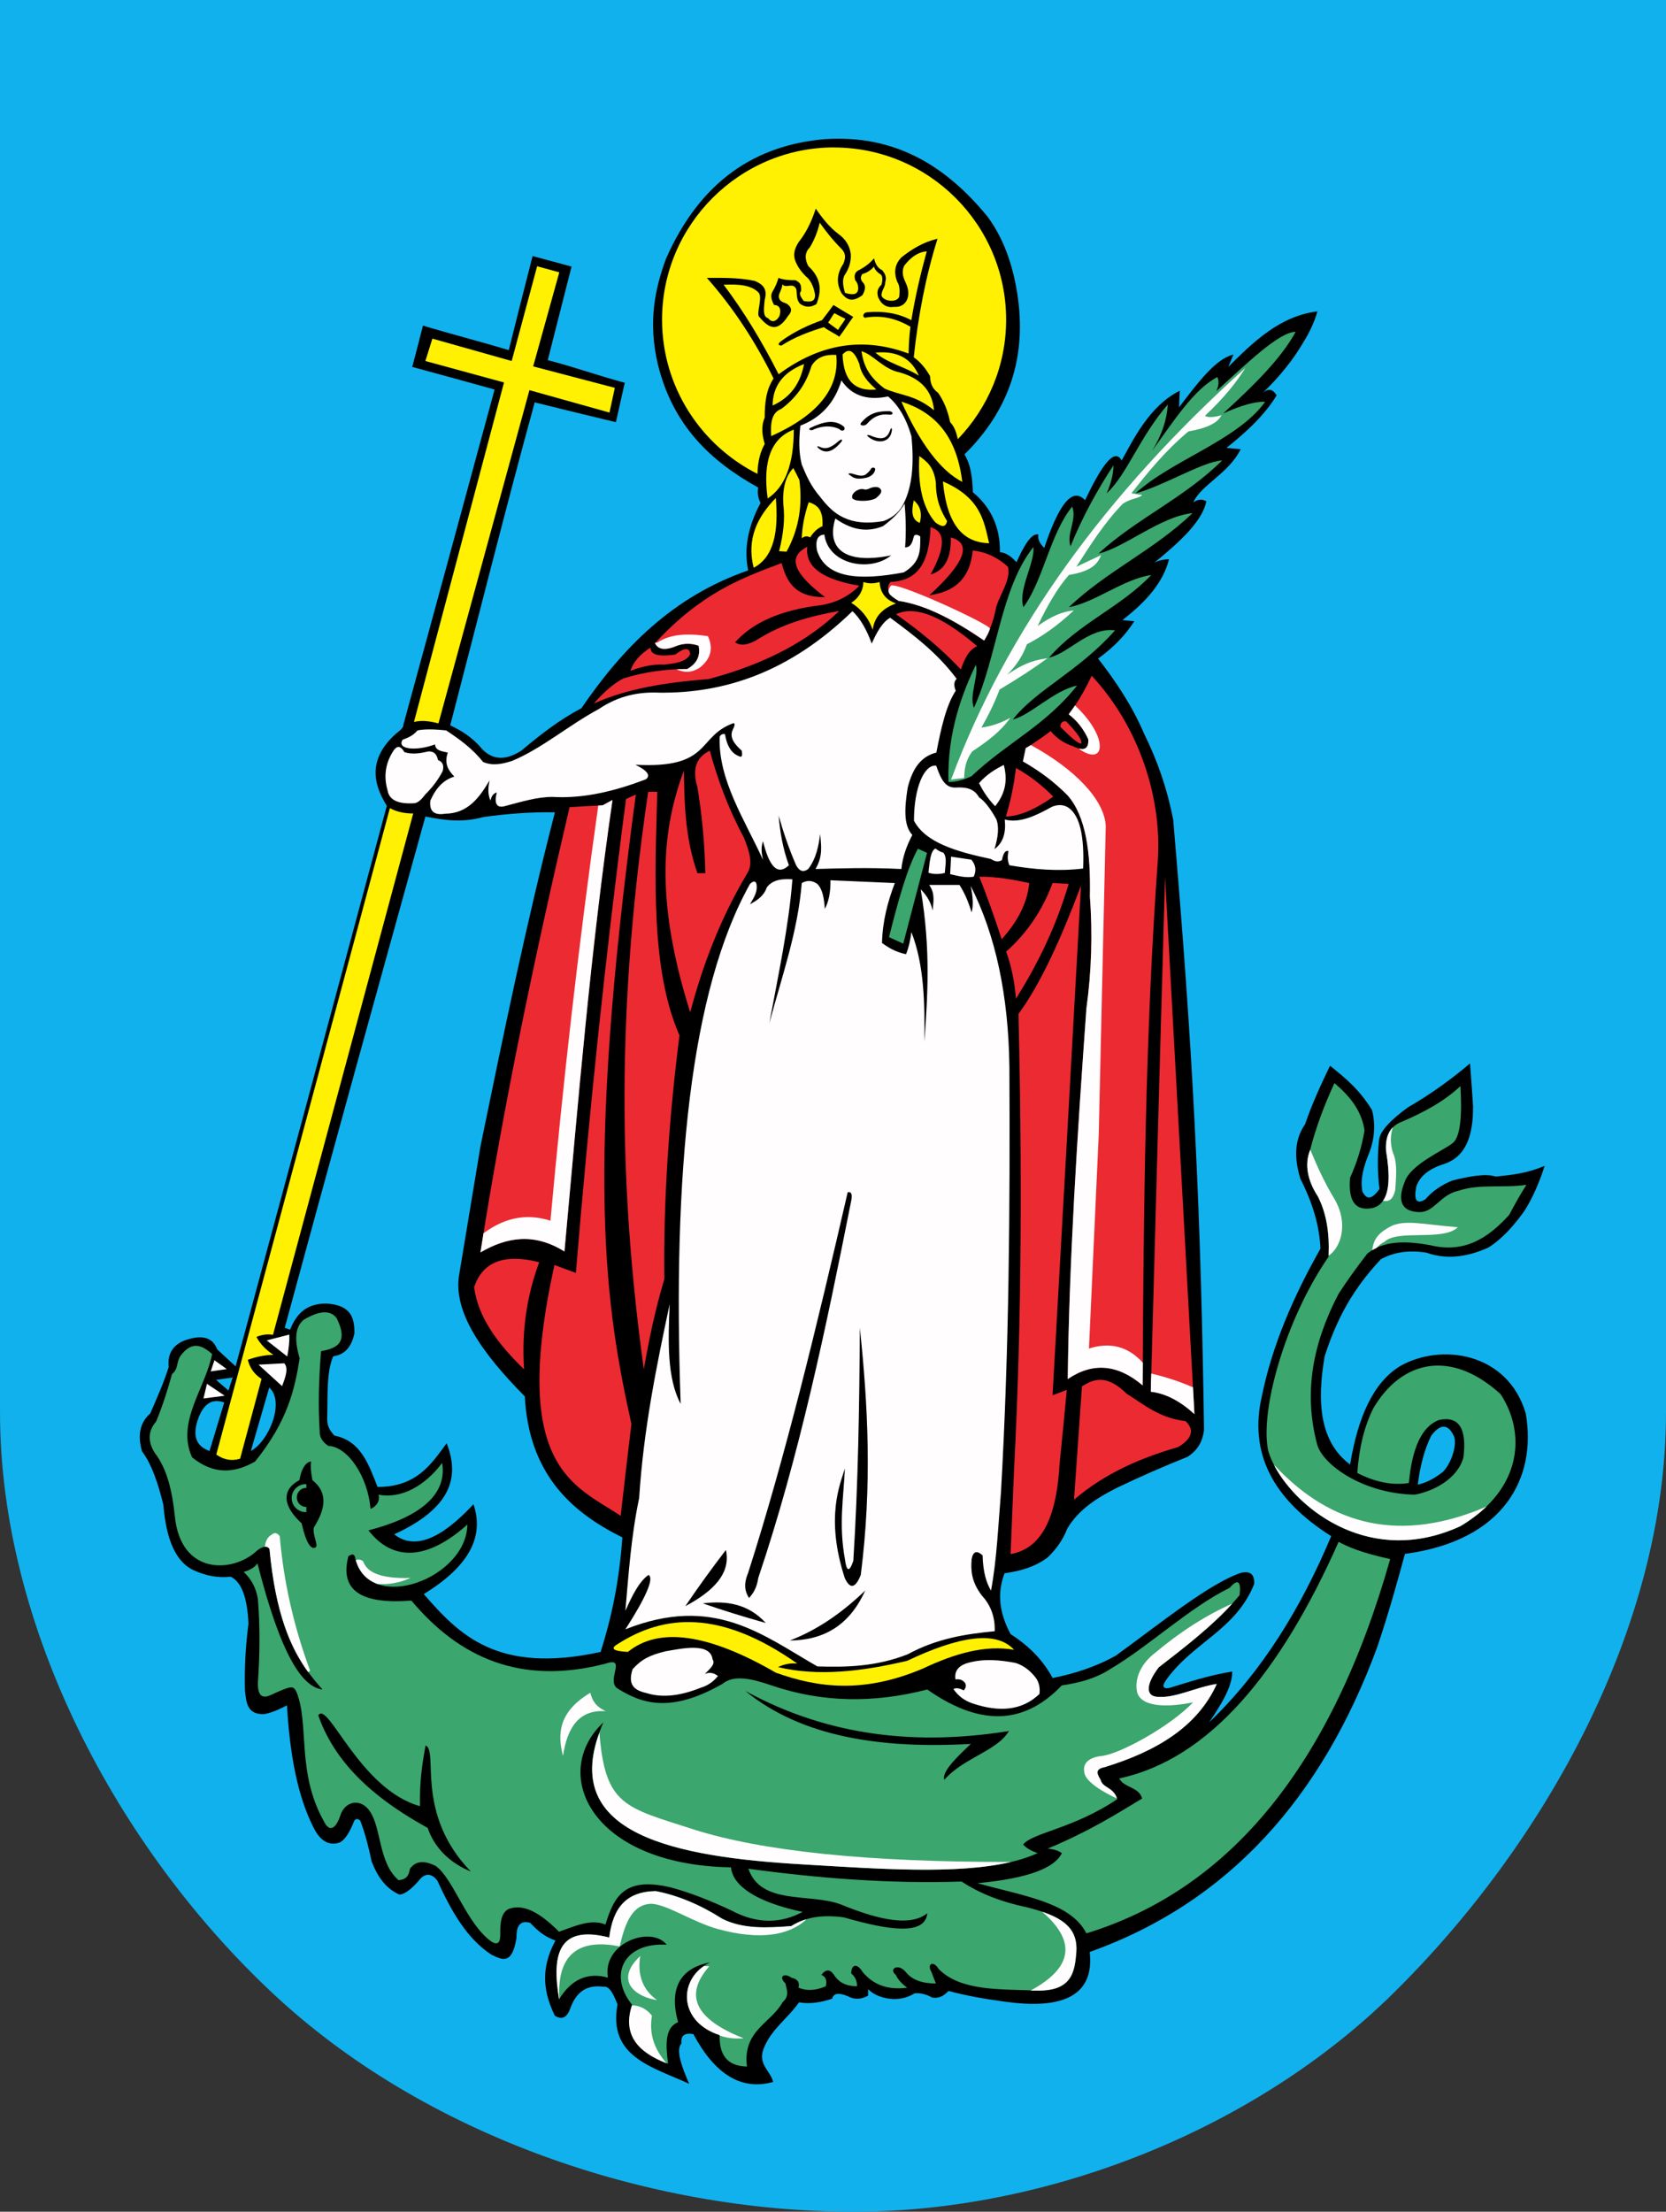 <?xml version="1.0" encoding="UTF-8" standalone="no"?>
<svg
   xmlns:dc="http://purl.org/dc/elements/1.1/"
   xmlns:cc="http://creativecommons.org/ns#"
   xmlns:rdf="http://www.w3.org/1999/02/22-rdf-syntax-ns#"
   xmlns:svg="http://www.w3.org/2000/svg"
   xmlns="http://www.w3.org/2000/svg"
   xmlns:sodipodi="http://sodipodi.sourceforge.net/DTD/sodipodi-0.dtd"
   xmlns:inkscape="http://www.inkscape.org/namespaces/inkscape"
   width="514.078"
   height="682.406"
   id="svg2"
   sodipodi:version="0.32"
   inkscape:version="0.48.4 r9939"
   sodipodi:docname="20171115200105!POL_Nowy_Sącz_COA.svg"
   version="1.1">
  <rect width="100%" height="100%" fill="#333333" stroke="none"/>
  <sodipodi:namedview
     inkscape:window-height="716"
     inkscape:window-width="1366"
     inkscape:pageshadow="2"
     inkscape:pageopacity="0.0"
     borderopacity="1.0"
     bordercolor="#666666"
     pagecolor="#ffffff"
     id="base"
     inkscape:zoom="0.98310126"
     inkscape:cx="360.98139"
     inkscape:cy="535.2415"
     inkscape:window-x="-8"
     inkscape:window-y="-8"
     inkscape:current-layer="svg2"
     showgrid="false"
     fit-margin-top="0"
     fit-margin-left="0"
     fit-margin-right="0"
     fit-margin-bottom="0"
     inkscape:window-maximized="1" />
  <defs
     id="defs4">
    <marker
       id="ArrowEnd"
       viewBox="0 0 10 10"
       refX="0"
       refY="5"
       markerUnits="strokeWidth"
       markerWidth="4"
       markerHeight="3"
       orient="auto">
      <path
         d="M 0,0 10,5 0,10 z"
         id="path7"
         inkscape:connector-curvature="0" />
    </marker>
    <marker
       id="ArrowStart"
       viewBox="0 0 10 10"
       refX="10"
       refY="5"
       markerUnits="strokeWidth"
       markerWidth="4"
       markerHeight="3"
       orient="auto">
      <path
         d="M 10,0 0,5 10,10 z"
         id="path10"
         inkscape:connector-curvature="0" />
    </marker>
  </defs>
  <g
     id="g12"
     transform="translate(-5.832,-7.703)">
    <path
       style="fill:#000000;fill-rule:evenodd;stroke:none"
       d="m 9.236,9.236 508.589,0 0,425.385 c 0,64.471 -36.776,129.837 -83.301,175.062 -42.206,40.963 -105.45,65.776 -164.654,65.776 -63.102,0 -131.218,-23.16 -177.327,-65.776 C 44.904,565.629 9.244,499.092 9.244,434.622 l 0,-425.385"
       id="path14"
       inkscape:connector-curvature="0" />
    <path
       style="fill:#ec2a32;fill-rule:evenodd;stroke:none"
       d="m 292.968,170.351 c -0.429,13.391 -5.757,16.559 -12.383,16.918 -1.511,1.942 -0.644,3.887 2.52,5.828 8.781,1.293 17.637,6.262 26.422,12.239 1.726,-3.024 2.805,-6.047 3.453,-9.141 0.574,-4.102 4.965,-9.285 3.887,-13.605 -2.879,-2.59 -6.336,-4.536 -10.871,-5.04 -0.934,9.286 -6.192,12.813 -13.391,13.821 11.016,-10.078 13.246,-16.055 6.621,-17.856 0.141,6.84 -2.23,10.293 -6.262,11.446 5.254,-9.504 4.102,-13.391 0,-14.614 l 0.004,0.004 z m -38.015,6.047 c -0.789,6.117 4.535,10.078 16.054,12.024 -3.597,3.671 -8.207,5.757 -13.894,6.261 -12.094,1.797 -19.652,5.828 -24.477,11.231 1.367,0.789 2.949,1.222 6.407,-0.574 7.988,-5.184 16.847,-7.559 25.773,-9.141 -9.285,8.926 -22.176,16.199 -40.316,21.023 -12.887,1.008 -25.125,2.879 -35.422,7.559 3.093,-3.598 6.117,-6.191 9.14,-7.773 6.84,-2.086 13.317,-2.879 19.653,-2.879 2.949,-1.653 4.175,-4.032 3.527,-7.2 -2.23,-0.789 -4.461,-0.789 -6.621,0 -3.598,1.512 -5.828,1.293 -6.84,-0.789 14.469,-15.621 26.781,-20.086 39.094,-24.695 1.512,5.688 4.031,10.582 13.39,10.512 -8.636,-6.551 -12.382,-12.094 -5.468,-15.551 l 0,-0.008 z m -48.387,31.106 c -0.07,2.445 3.023,2.804 7.629,2.156 2.805,-2.156 4.39,-2.231 4.605,-0.215 -0.644,1.871 -3.308,2.949 -8.132,3.309 -3.168,-0.141 -6.622,0.504 -10.293,1.941 0.789,-2.66 2.878,-5.039 6.191,-7.199 l 0,0.008 z m 75.746,-10.297 c 7.125,5.039 13.895,10.511 20.016,17.062 1.078,-3.168 2.375,-6.047 5.039,-7.199 -12.453,-10.582 -19.871,-12.238 -25.055,-9.863 z m 80.781,76.031 c 1.293,-18.934 -5.468,-40.965 -20.375,-57.023 -1.941,3.957 -4.031,7.918 -7.125,11.878 2.59,1.942 4.606,4.536 6.047,7.704 0.215,3.093 -1.367,3.812 -4.679,2.156 -2.879,-0.934 -5.184,-2.52 -6.911,-4.68 -3.168,2.375 -5.757,4.102 -7.703,5.254 -0.285,1.367 -0.574,2.734 -0.863,4.102 5.184,2.949 9.789,6.406 13.82,10.511 5.614,6.407 7.125,17.637 6.84,31.102 0.863,11.59 0.504,23.184 -1.078,34.629 -2.805,39.023 -5.324,77.758 -5.758,114.336 7.703,-5.254 15.406,-4.606 23.11,1.941 0.285,-54 0.789,-108 4.679,-161.926 l -0.004,0.016 z m 2.235,4.969 c -1.512,52.918 -2.95,105.91 -4.391,158.902 4.461,0.504 9,2.805 13.461,6.91 -3.023,-55.293 -6.047,-110.59 -9.07,-165.812 z m -57.313,0 c 2.301,5.828 4.606,12.238 6.91,19.293 5.184,-5.758 7.989,-11.59 8.493,-17.352 -5.11,-1.078 -10.293,-2.015 -15.407,-1.941 l 0.004,0 z m 8.281,23.109 c 1.582,4.317 2.59,9.07 3.024,14.543 6.406,-10.223 12.168,-21.598 16.269,-35.422 -1.652,-0.14 -3.308,-0.215 -4.964,-0.285 -3.024,8.207 -7.774,15.336 -14.325,21.168 l -0.004,-0.004 z m 2.446,159.77 c 2.445,-46.871 2.445,-93.672 1.367,-140.543 7.125,-9.719 13.391,-23.973 19.293,-39.598 -2.949,53.422 -5.828,105.117 -8.781,157.246 1.437,-0.504 2.949,-1.078 4.39,-1.652 -0.718,7.629 -1.437,15.261 -2.23,22.894 -1.078,19.223 -6.981,26.278 -15.117,27.789 0.359,-8.711 0.718,-17.422 1.078,-26.132 l 0,-0.004 z m 18.504,9.359 c 0.789,-11.66 1.652,-23.324 2.445,-34.988 3.672,-2.375 7.703,-3.742 13.75,2.23 5.469,3.453 10.223,7.559 18.215,8.492 2.805,2.661 2.086,5.325 -2.231,7.989 -11.734,3.382 -22.82,8.207 -32.183,16.269 l 0.004,0.008 z M 202.031,252.863 c -15.91,117.863 -9.285,158.254 -1.367,194.184 -1.149,9.429 -2.231,18.933 -3.309,28.367 -13.965,-9.43 -34.27,-14.469 -20.445,-77.399 2.23,0.789 4.461,1.653 6.621,2.446 4.031,-48.743 9.07,-97.485 15.476,-146.231 1.008,-0.43 2.016,-0.933 3.024,-1.367 z m -29.809,144.285 c -3.887,10.438 -5.469,21.453 -4.679,33.047 -8.208,-7.918 -14.254,-16.199 -15.407,-25.344 2.59,-7.847 9.285,-10.437 20.086,-7.703 z M 205.847,252 c -10.941,74.086 -8.062,128.879 -1.367,178.199 1.652,-9.285 3.527,-18.504 6.336,-27.789 -0.285,-24.477 1.437,-49.606 4.68,-75.238 -8.782,-20.086 -7.629,-47.735 -6.84,-75.168 -0.934,0 -1.871,0 -2.805,0 L 205.847,252 z m 11.016,-6.555 c -6.551,17.637 -9.215,39.238 1.941,74.59 3.813,-14.254 9.071,-28.582 17.637,-42.91 1.871,-2.949 0.574,-6.91 -1.078,-11.016 -4.82,-8.926 -8.063,-17.855 -10.512,-26.781 -4.246,2.015 -5.469,5.758 -3.812,11.301 1.367,8.277 2.23,17.062 2.445,26.492 -0.789,0 -1.652,0 -2.445,0 -3.743,-10.582 -4.032,-21.168 -4.176,-31.68 l 0,0.004 z m -22.031,9.074 c -1.008,0.574 -2.016,1.078 -3.024,1.653 -3.383,0.14 -6.765,0.359 -10.223,0.574 -10.726,45.789 -20.3,91.582 -27.503,137.375 8.132,-4.75 16.558,-6.117 25.918,-0.285 4.246,-46.438 8.062,-92.879 14.828,-139.317 l 0.004,0 z m 124.488,-9.867 c -0.574,5.039 -1.582,10.008 -3.094,14.973 4.176,-0.071 9,-2.157 14.613,-6.117 -3.597,-3.672 -7.484,-6.622 -11.519,-8.856 z M 333,231.91 c 3.597,3.672 5.757,5.398 6.476,5.183 0.359,-1.148 -1.652,-3.742 -4.68,-6.839 -1.078,-0.141 -1.652,0.359 -1.796,1.652"
       id="path16"
       inkscape:connector-curvature="0" />
    <path
       style="fill:#fff101;fill-rule:evenodd;stroke:none"
       d="m 253.945,120.023 c -6.84,2.66 -9.645,7.125 -9.719,12.813 6.047,-2.735 8.637,-7.344 9.719,-12.813 z m 9.933,-2.808 c 1.079,10.511 -5.972,18.718 -20.085,25.054 -0.215,-3.812 0,-7.269 3.168,-8.422 5.253,-3.957 7.847,-8.492 9.285,-13.246 1.652,-2.804 4.461,-3.597 7.629,-3.383 l 0.003,-0.003 z m 12.383,10.656 c -6.336,0.644 -10.148,-2.375 -10.437,-10.797 1.726,-1.871 3.453,-1.652 5.183,2.949 0.575,3.309 2.735,5.688 5.254,7.848 z m 17.785,6.406 c -0.503,-5.184 -3.168,-9.504 -10.511,-11.66 -5.11,-0.934 -8.207,-5.543 -11.879,-6.551 0.574,3.672 1.652,7.414 7.125,11.52 5.183,2.3 9.215,1.797 15.262,6.695 l 0.003,-0.004 z m -4.679,-10.656 c -2.156,-5.039 -6.336,-7.774 -13.391,-7.125 3.598,3.238 9.359,4.461 13.391,7.125 z m -5.399,7.992 c 5.688,12.672 11.95,21.238 18.789,24.766 -1.796,-14.903 -9.07,-21.672 -18.789,-24.766 z m 12.817,24.625 c 11.66,5.039 12.672,12.168 14.254,19.078 -7.414,-0.215 -12.957,-4.82 -14.254,-19.078 z m -7.274,-7.848 c -0.504,8.782 0.934,15.91 4.965,20.52 1.652,1.148 3.094,1.871 3.598,-0.43 -1.871,-3.023 -3.453,-6.406 -3.453,-11.804 -0.645,-5.184 -2.95,-6.622 -5.11,-8.278 l 0,-0.008 z m -1.726,13.68 c 1.797,1.512 2.734,3.598 1.871,6.98 -2.735,-1.078 -2.52,-3.886 -1.871,-6.98 z m -28.153,7.992 c -1.437,0.574 -2.734,1.727 -3.812,3.453 -0.863,-0.504 -1.727,-0.429 -2.59,0.285 0.141,-3.742 0.863,-7.414 2.156,-11.156 2.446,0.789 4.535,2.086 4.246,7.414 l 0,0.004 z m -9,-17.929 c 0.645,1.222 1.293,2.445 1.871,3.671 0.934,7.344 0.071,14.758 -3.957,22.102 -0.789,-0.07 -1.511,-0.07 -2.3,-0.141 1.293,-5.183 1.871,-10.007 1.293,-14.398 -0.286,-5.039 0.718,-8.856 3.093,-11.231 l 0,-0.003 z m -12.242,30.746 c -2.23,-8.856 1.078,-15.621 6.84,-21.528 0.863,10.223 -0.504,18.215 -6.84,21.528 z m 4.321,-21.383 c -1.653,-11.949 1.367,-18.719 8.062,-21.238 0,10.726 -2.734,17.781 -8.062,21.238 z m 3.382,-38.305 c 13.176,-9.789 26.567,-11.445 40.102,-6.406 0.07,-2.805 0.215,-5.543 0.574,-8.277 -3.957,-2.301 -8.277,-3.598 -13.391,-2.879 -1.582,0.574 -1.511,-1.582 0.141,-1.582 4.965,-0.43 9.43,0.285 13.535,2.445 1.149,-7.055 2.805,-14.184 4.75,-21.238 -2.804,0.214 -5.039,1.941 -6.98,4.461 -0.863,1.941 -0.285,3.527 0.429,5.109 2.157,4.391 0,7.848 -3.453,7.559 -2.23,0.359 -3.886,-0.575 -4.965,-2.879 -0.644,-2.016 0.071,-3.094 1.008,-3.957 0.504,-1.942 0.285,-3.094 -0.718,-3.454 -0.934,-0.718 -1.438,-1.437 -1.582,-2.156 -1.008,1.149 -2.157,1.942 -3.598,2.301 -0.645,0.863 -0.645,1.727 0.14,2.59 0.934,0.933 0.864,2.23 -0.14,3.957 -3.309,2.445 -4.965,1.223 -6.406,-0.574 -1.942,-3.528 -1.223,-6.477 0.574,-9.215 0.574,-1.512 0.863,-2.949 -0.574,-4.461 -2.661,-2.66 -4.821,-5.399 -6.766,-8.133 -0.645,2.805 -1.652,5.324 -3.094,7.703 -1.511,1.438 -1.582,3.528 -0.429,5.688 4.246,3.957 4.031,7.847 2.519,11.734 -1.871,1.149 -3.598,1.008 -5.109,-0.141 -1.438,-1.652 -0.645,-3.812 -1.293,-4.82 -1.078,-1.652 -3.168,0.215 -4.102,-1.148 -0.14,1.726 -1.367,3.093 -1.078,4.101 0.285,1.008 0.789,1.293 2.375,1.871 1.652,1.078 1.797,2.375 0.43,3.813 -3.528,5.543 -6.262,3.383 -9,0.14 -0.719,-1.293 1.148,-5.543 0,-7.269 -2.231,-2.445 -6.262,-2.734 -10.871,-2.52 6.047,7.989 11.734,17.278 16.988,27.645 l -0.016,-0.008 z m 0.868,-8.855 c 3.957,-2.59 8.421,-4.246 13.101,-5.688 1.512,1.149 3.238,1.871 4.75,2.949 1.582,-2.086 2.734,-4.031 4.316,-6.117 -2.085,-1.222 -4.101,-2.445 -6.117,-3.672 -1.148,1.582 -2.3,3.094 -3.527,4.68 -4.176,1.512 -8.352,3.383 -12.527,6.406 -1.149,0.864 -1.149,1.367 0,1.438 l 0.004,0.004 z m 16.343,-10.008 c -0.719,0.863 -1.222,2.015 -1.941,2.879 1.148,0.933 1.871,1.367 3.094,2.301 0.644,-1.293 1.582,-2.157 2.23,-3.454 -1.078,-0.504 -2.301,-1.148 -3.383,-1.726 z M 263.16,53.207 c 29.301,0 53.133,23.828 53.133,53.133 0,14.324 -5.688,27.285 -14.903,36.863 -0.429,-1.871 -0.933,-3.742 -2.375,-5.254 -0.719,-3.527 -1.941,-6.477 -3.672,-9 -2.086,-1.512 -2.445,-3.309 -2.519,-5.184 -1.367,-2.445 -3.024,-4.39 -5.039,-5.828 1.367,-12.672 3.672,-24.91 7.343,-36.574 -4.316,1.008 -7.917,3.168 -11.23,5.828 -1.727,1.871 -2.445,4.176 -1.223,7.414 0.864,1.293 0.789,2.949 0.645,4.606 -0.863,2.375 -6.262,1.148 -5.399,-1.008 0.141,-1.149 1.079,-2.016 1.079,-3.453 0.503,-1.653 -0.141,-2.66 -0.934,-3.672 -1.438,-0.645 -2.156,-2.016 -2.52,-3.672 -1.293,1.512 -2.734,2.59 -4.316,3.453 -1.148,0.504 -2.086,1.223 -1.512,3.309 0.645,0.718 0.934,1.511 0.934,2.519 -0.07,1.797 -1.367,2.231 -4.102,1.367 -0.504,-1.941 -0.933,-3.812 -0.14,-5.398 1.437,-2.086 2.086,-4.246 1.941,-6.621 -0.359,-2.59 -1.652,-4.606 -3.887,-6.192 -2.66,-2.015 -4.894,-4.82 -6.91,-7.773 -1.437,4.461 -3.238,7.773 -5.254,10.293 -1.078,1.727 -1.941,3.598 -1.007,5.973 0.789,1.941 2.085,3.672 3.886,5.254 1.078,1.222 1.797,2.878 2.156,5.039 0.071,2.3 -1.582,2.3 -3.527,1.941 -0.719,-1.078 -1.652,-2.23 -0.789,-3.023 0.141,-1.942 -0.215,-2.661 -1.726,-3.383 -1.872,0 -3.672,-0.071 -5.254,-0.719 -0.43,1.512 -1.008,2.879 -1.727,4.031 -0.934,1.438 -0.359,2.879 0.359,4.317 2.157,0.07 2.157,2.015 1.653,3.453 -1.149,2.015 -2.59,1.871 -3.453,0.644 -1.797,-0.429 -1.293,-3.238 -1.078,-5.687 1.007,-3.598 -0.864,-4.895 -3.094,-5.828 -5.11,-1.078 -10.008,-0.934 -14.758,-0.934 7.988,9 14.828,19.367 20.59,31.031 -2.375,3.598 -2.735,7.774 -2.735,12.094 -1.222,2.879 -0.718,5.543 0,8.133 -1.367,2.375 -2.156,5.469 -2.23,9.215 -17.422,-8.781 -29.445,-26.781 -29.445,-47.59 0,-29.301 23.902,-53.133 53.062,-53.133 l -0.023,0.016 z m 9.07,134.062 c 0,2.805 -1.652,5.184 -3.742,6.407 2.879,1.796 5.324,4.535 6.621,8.351 0.644,-4.461 3.453,-6.766 7.199,-8.133 -3.238,-1.148 -4.894,-3.383 -5.039,-6.621 -1.367,0.43 -3.168,0.645 -5.039,0 l 0,-0.004 z m -75.887,327.746 c 14.543,-9.359 31.895,-10.652 55.512,5.973 -2.016,-0.215 -3.957,0.141 -5.973,1.078 12.383,2.949 25.848,1.367 39.887,-1.941 15.766,-7.485 27.43,-9.504 32.973,-3.383 -8.711,-1.582 -18.215,1.078 -28.078,5.758 -18.504,7.847 -32.543,5.902 -45.43,1.293 -20.879,-12.094 -36.141,-14.184 -45.645,-6.407 -4.461,-0.214 -5.543,-1.007 -3.238,-2.375 l -0.008,0.004 z M 90.07,419.543 133.339,258.695 c -2.734,0 -5.109,-0.504 -7.199,-1.652 L 72.574,456.48 c 2.301,1.653 4.75,2.086 7.344,1.293 l 6.621,-24.621 c -2.157,-1.367 -3.598,-3.309 -4.246,-5.902 2.66,-0.934 5.324,-1.512 7.918,-1.512 -2.376,-1.582 -4.102,-3.383 -5.254,-5.543 1.726,-0.719 3.453,-0.934 5.109,-0.645 l 0.004,-0.007 z m 81.504,-329.688 -7.848,29.231 -24.476,-6.91 -2.157,6.91 24.262,6.621 -27.789,104.758 c 2.519,-0.645 5.039,-0.215 7.559,0.429 l 28.078,-102.812 24.695,6.91 1.652,-7.629 -25.199,-6.621 8.063,-29.016 -6.84,-1.871"
       id="path18"
       inkscape:connector-curvature="0" />
    <path
       style="fill:#3ba66d;fill-rule:evenodd;stroke:none"
       d="m 405.648,110.086 c -5.109,0 -15.117,9.789 -24.477,18.285 0.79,-1.797 0.864,-3.238 0.286,-4.317 -7.27,3.743 -13.606,13.821 -20.086,22.68 2.949,-4.75 4.535,-9.504 4.82,-14.254 -8.856,10.293 -12.527,21.528 -18.863,27.43 1.367,-3.168 2.086,-6.047 2.086,-8.637 -5.039,7.703 -9.575,15.91 -13.246,24.981 -1.368,-3.813 2.085,-8.207 0.503,-12.239 -6.765,8.278 -9,22.965 -15.046,31.032 -1.727,-5.399 3.597,-13.68 3.093,-18.575 -10.148,12.743 -11.23,34.125 -18.359,49.606 -1.582,-3.672 1.652,-10.367 0.574,-13.246 -3.812,7.988 -8.926,20.519 -8.422,36.14 2.016,0.071 4.391,-0.504 7.125,-1.796 10.871,-10.293 22.75,-15.551 32.543,-27.934 -7.125,1.437 -14.468,9.215 -19.797,10.437 7.2,-9.214 20.231,-14.757 31.536,-27.503 -8.063,-1.008 -14.325,7.124 -20.375,8.421 9,-10.511 22.031,-15.476 31.535,-25.484 -8.711,1.293 -17.207,8.422 -25.414,9.934 11.66,-11.157 26.207,-17.567 38.156,-29.016 -9.645,0.863 -21.383,10.871 -29.016,12.453 11.735,-10.797 26.492,-17.133 38.157,-28.726 -6.047,0.359 -18.141,7.918 -26.711,10.148 11.085,-10.223 31.39,-16.27 39.957,-28.223 -2.95,-0.14 -7.27,1.008 -12.957,3.598 9.214,-8.422 17.855,-16.848 22.39,-25.199 l 0.008,0.004 z m -116.57,159.48 c -3.383,6.117 -6.192,16.414 -8.926,27.285 l 4.391,2.016 7.343,-28.008 -2.804,-1.293 -0.004,0 z m 44.425,258.121 c -10.582,11.086 -23.757,13.75 -41.542,1.293 -16.415,4.246 -32.399,4.102 -48.168,-1.293 -5.903,-2.015 -11.52,-3.383 -15.047,-0.429 -16.055,9.14 -24.911,6.117 -32.543,1.292 -3.309,-2.66 3.308,-9.933 -3.742,-7.484 -26.133,6.695 -45,-2.016 -59.688,-19.512 -14.758,1.149 -22.316,-2.66 -19.438,-13.679 1.293,-0.934 2.016,-0.645 2.157,0.863 4.535,17.062 34.343,5.973 34.558,-10.652 -11.66,10.437 -22.535,12.023 -30.527,1.797 14.613,-3.743 24.477,-10.368 22.75,-20.805 -5.324,7.055 -12.527,11.156 -19.652,9.789 0.574,1.871 -0.645,3.672 -2.446,4.391 -0.863,-10.079 -7.054,-19.223 -13.031,-19.438 -1.797,-1.223 -2.734,-2.66 -2.66,-4.461 -0.504,-7.918 -0.285,-16.199 0.43,-24.766 4.82,-0.863 8.566,-2.589 4.82,-10.148 -1.871,-2.59 -5.254,-2.445 -10.149,0.43 -2.3,1.871 -3.238,5.254 -1.292,11.949 -1.512,9.504 -3.672,19.293 -13.75,31.82 -6.192,3.528 -12.598,4.246 -19.438,-1.293 -4.965,-10.871 4.102,-21.238 6.191,-31.894 -3.023,-2.59 -6.117,-4.246 -9.718,0.504 -1.367,1.871 -0.644,4.175 -2.66,5.687 -1.367,4.895 -2.879,9.789 -4.894,14.613 -2.519,2.95 -2.66,6.192 -0.43,9.719 3.887,5.039 5.399,12.024 6.191,19.512 1.797,18.574 18.285,17.492 25.414,10.582 1.797,-1.367 3.238,-1.512 3.812,-0.43 2.375,25.125 9.071,35.278 16.344,43.344 -6.191,-0.789 -12.742,-10.148 -20.086,-38.949 -0.574,1.078 -2.445,2.23 -4.246,2.66 2.375,2.23 3.887,5.039 4.391,8.422 0.644,7.918 0.644,16.484 0,25.629 -0.141,5.039 2.015,4.894 4.246,3.812 6.261,-2.879 6.695,-2.804 7.703,-0.719 3.957,9.864 -0.07,24.766 8.422,39.813 1.511,3.238 3.597,2.734 5.109,-1.941 1.438,-4.317 6.262,-5.325 9.07,-1.149 3.598,5.254 2.661,15.981 8.856,21.238 2.66,-0.214 3.168,-1.652 3.527,-3.527 1.942,-2.66 4.75,-2.445 7.918,-0.863 5.543,3.957 9.504,17.926 17.278,23.398 1.796,1.078 2.66,0.36 2.66,-2.156 -0.071,-3.598 0.215,-6.84 2.66,-7.988 4.82,-1.727 10.008,1.582 15.476,7.054 5.039,-1.796 9.864,-4.031 14.325,-2.23 2.66,-8.711 5.902,-14.828 20.156,-11.445 6.191,1.652 12.383,4.175 18.574,7.054 8.277,4.461 15.695,3.957 22.102,0.504 -13.895,-2.949 -21.528,-7.847 -22.102,-13.75 -43.773,-0.789 -55.871,-29.301 -39.383,-44.711 -14.902,33.91 20.231,41.469 62.207,43.848 25.989,1.512 55.797,3.887 71.782,-3.527 -2.59,-0.934 -3.672,-1.797 -4.461,-2.661 2.949,-3.671 15.406,-4.82 29.015,-13.964 -1.008,-3.743 -4.535,-3.383 -5.109,-5.973 -1.512,-2.375 -1.367,-3.383 1.367,-3.957 15.695,-4.82 28.438,-12.309 34.484,-25.629 -6.621,1.008 -12.886,4.535 -18.574,3.957 -3.383,-0.359 -3.308,-3.887 0.645,-9.07 9.574,-7.414 18.429,-14.325 24.98,-22.317 0.504,-4.39 -0.574,-5.109 -3.094,-2.23 -12.238,5.972 -24.98,18.07 -36.718,24.98 -4.821,3.168 -10.149,4.391 -15.047,5.11 l 0.015,-0.024 z m -97.703,1.727 c 22.606,12.383 49.102,17.566 81.36,12.383 -3.672,6.191 -13.965,8.207 -19.942,15.046 -0.863,-2.375 3.672,-6.839 8.207,-11.085 -27.644,1.582 -52.199,-2.086 -69.621,-16.344 l -0.004,0 z m 0.934,54.863 c 21.672,2.949 43.484,4.68 65.805,3.957 4.964,3.238 11.156,6.047 20.375,7.988 9.933,2.59 15.55,5.688 15.047,13.68 -0.504,6.336 -1.368,12.383 -12.813,11.949 -11.156,-0.429 -22.965,0.141 -29.66,-6.621 -1.653,-2.804 -3.742,-1.582 -2.231,0.934 0.43,1.148 0.864,2.301 1.368,3.527 -4.317,0 -7.414,-1.148 -9.286,-3.527 -2.375,-2.879 -5.398,-0.934 -3.093,0.863 0.574,1.293 1.726,2.66 3.527,3.957 -5.828,0.789 -10.367,-0.789 -13.75,-4.82 -1.652,-2.805 -3.527,-2.446 -3.527,0.429 1.222,1.008 1.797,2.301 1.797,3.957 -3.309,0 -5.614,-1.148 -7.125,-3.527 -1.223,-1.797 -2.52,-1.797 -3.887,0 1.367,0.574 1.797,1.727 1.367,3.527 -3.527,1.512 -6.191,1.368 -8.422,0.43 0.43,-1.652 -0.285,-2.66 -2.23,-3.094 -1.942,-1.511 -4.176,-0.503 -1.797,1.797 0.359,1.871 1.367,3.813 -0.864,5.758 -3.671,6.621 -12.382,8.711 -11.015,19.871 -6.551,-0.14 -8.567,-4.101 -8.422,-9.718 -12.957,-4.176 -12.742,-17.711 -3.023,-22.391 -6.047,1.078 -13.536,5.183 -9.79,18.43 -4.101,1.582 -3.886,6.91 -3.093,12.812 -9,-3.383 -14.184,-8.711 -11.086,-18.141 -7.485,-9.285 -2.59,-19.367 10.652,-18.574 -4.82,-6.047 -19.941,-0.574 -18.14,10.149 -6.262,-1.727 -11.231,0.504 -15.047,6.621 -2.231,-13.461 -0.504,-23.11 15.476,-19.008 1.149,-9.285 5.324,-14.184 14.324,-14.324 6.84,1.293 13.821,4.246 20.59,8.566 6.407,3.168 13.606,2.805 21.239,2.231 4.246,-2.735 9.718,-3.598 16.269,-2.661 13.965,4.032 25.055,5.614 25.703,-1.293 -5.109,4.176 -14.828,2.157 -26.566,-2.66 -9.504,-3.672 -24.766,0.36 -28.653,-11.086 l -0.019,0.012 z m 70.707,4.465 c 16.055,-1.512 23.902,-4.82 26.062,-9.285 -1.148,-0.789 -2.589,-1.223 -4.39,-1.367 13.316,-5.614 20.879,-10.512 29.156,-15.477 -1.008,-3.672 -5.613,-3.238 -7.055,-6.191 27.719,-5.973 49.68,-32.469 67.68,-73.008 4.535,2.519 10.149,4.031 15.91,5.324 -17.926,63.285 -49.176,101.805 -93.742,115.484 -4.82,-9.504 -19.078,-11.445 -33.621,-15.476 l 0,-0.004 z M 440.566,465.261 c 1.008,-11.015 4.102,-17.492 9.285,-19.437 6.117,-1.293 8.637,2.519 7.559,11.519 -1.797,6.766 -9.575,10.583 -15.047,11.52 -15.695,-0.285 -28.293,-9.07 -30.094,-15.477 -4.391,-16.484 -1.078,-31.82 6.621,-46.511 2.66,-4.102 5.613,-8.207 8.856,-12.383 5.039,-4.102 11.949,-3.957 19.437,-2.59 10.652,2.59 17.926,-2.301 24.336,-9.359 1.797,-3.383 3.527,-6.477 5.324,-9.285 -6.91,1.078 -14.543,-0.36 -20.804,1.796 -5.903,1.223 -7.559,6.696 -12.168,6.622 -5.688,-0.071 -6.91,-3.598 -4.606,-9.286 1.727,-5.398 12.238,-9.863 14.758,-11.949 2.445,-1.797 3.023,-8.566 2.445,-17.637 -4.965,4.68 -11.3,8.133 -18.14,11.016 -3.957,1.582 -5.039,4.82 -4.821,8.856 1.582,9.359 1.078,16.199 -3.957,17.71 -5.398,1.149 -7.773,-1.941 -7.125,-9.285 2.086,-4.605 3.598,-9.429 4.461,-14.613 -0.933,-6.336 -4.75,-10.727 -9.285,-14.613 -3.094,6.695 -5.687,13.535 -7.558,20.804 -1.797,4.536 -0.575,9.575 2.445,14.184 2.734,5.324 3.597,11.445 3.308,18.574 -13.605,19.727 -21.382,48.168 -18.574,60.117 4.317,14.11 28.871,37.008 59.254,23.039 19.727,-11.804 19.942,-29.3 12.383,-40.75 -15.406,-14.039 -30.672,-10.367 -39.309,4.461 -2.949,5.973 -4.39,12.672 -4.894,19.872 5.613,2.878 10.941,3.886 15.91,3.093 l 0,-0.008 z m -336.527,71.711 c 2.949,-4.82 12.742,22.821 31.39,28.008 -0.14,-7.629 0.645,-12.887 1.727,-18.719 4.101,1.582 -3.453,20.95 13.965,38.879 -6.766,-2.734 -11.375,-7.629 -13.317,-13.461 -20.086,-11.015 -29.445,-22.535 -33.765,-34.703 l 0,-0.004 z m -2.231,-78.336 c -0.215,1.942 0.07,3.887 0.43,5.758 4.894,3.887 4.031,8.926 0.43,14.614 -0.504,2.3 1.652,5.687 0.429,6.191 -1.293,0.644 -2.879,-1.512 -4.176,-7.484 -5.972,-5.399 -6.191,-10.438 -0.718,-13.317 0.574,-3.238 1.797,-5.543 3.597,-5.758 l 0.008,-0.004 z m -1.656,6.985 c 0.07,0 0.141,0 0.215,0 l 0,1.148 c -1.653,0 -2.949,1.293 -2.949,2.949 0,1.653 1.293,2.95 2.949,2.95 l 0,1.582 c -0.071,0 -0.141,0 -0.215,0 -2.375,0 -4.317,-1.942 -4.317,-4.317 0,-2.375 1.942,-4.316 4.317,-4.316"
       id="path20"
       inkscape:connector-curvature="0" />
    <path
       style="fill:#11b1ee;fill-rule:evenodd;stroke:none"
       d="m 5.832,7.703 514.078,0 0,435.812 c 0,66.024 -37.149,132.911 -84.239,179.278 -42.621,41.972 -106.558,67.316 -166.39,67.316 -63.789,0 -132.621,-23.687 -179.207,-67.316 C 41.836,577.652 5.836,509.539 5.836,443.515 l 0,-435.812 -0.004,0 z m 43.848,447.84 c 2.879,3.812 4.895,9.644 6.551,16.414 0.863,10.652 3.812,18 9.863,20.445 3.168,1.367 6.621,2.231 10.942,1.797 3.308,1.582 5.109,6.406 5.468,14.469 -0.933,7.199 -1.292,14.109 -1.078,20.804 0.43,3.454 0.575,7.2 5.828,7.125 2.086,-0.359 4.461,-1.293 7.125,-2.734 0.864,14.973 3.239,28.008 8.207,37.727 2.086,4.175 4.75,5.687 8.063,4.605 1.727,-0.863 3.023,-3.238 4.176,-5.902 0.429,-1.438 1.148,-1.727 2.156,-0.864 1.512,3.887 2.59,8.133 3.527,12.598 1.797,4.68 4.391,8.422 8.567,10.223 1.871,-0.071 4.246,-2.157 6.695,-5.11 1.652,-1.511 3.309,-1.293 4.965,0.719 4.246,9.215 9,17.926 16.773,22.965 3.094,1.437 6.336,3.453 7.704,-5.254 -0.071,-3.887 1.292,-5.398 4.175,-4.605 2.016,2.015 3.957,4.101 7.848,5.468 -4.965,9.141 -3.453,16.414 -0.215,23.184 2.156,1.367 3.742,0.644 4.75,-2.156 2.086,-5.903 5.828,-7.344 10.223,-6.766 1.871,-0.359 3.168,2.301 4.39,5.469 -3.023,16.269 10.942,19.293 22.102,24.476 -2.375,-5.468 -4.176,-10.511 -2.375,-12.453 -0.285,-2.375 0.934,-3.383 3.672,-2.879 6.695,12.528 14.902,17.492 24.621,14.758 -0.863,-3.672 -5.254,-5.613 -2.59,-11.086 2.375,-5.398 6.981,-8.422 10.582,-13.461 3.453,0.574 6.84,0 10.223,-1.148 0.429,-1.727 2.086,-1.942 4.894,-0.719 1.582,0.789 3.383,1.293 6.192,-0.215 0,-0.644 0,-1.293 0,-2.015 1.511,1.582 3.672,2.519 6.406,2.949 3.309,0.429 5.828,-0.36 7.988,-1.653 1.797,-0.14 3.528,0.286 5.324,1.293 2.375,0.43 3.813,-0.718 5.11,-2.015 5.324,1.437 11.015,2.445 16.918,3.238 19.148,2.805 28.078,-2.301 26.636,-15.262 42.911,-15.336 71.637,-47.66 88.704,-94.031 3.238,-9.574 5.972,-19.223 8.566,-28.797 30.813,-4.101 40.68,-23.687 37.293,-43.269 -5.469,-18.864 -26.133,-21.957 -38.879,-14.614 -8.277,5.11 -12.957,15.84 -15.336,30.309 -9.215,-6.84 -10.367,-18.934 -7.848,-33.406 4.68,-14.614 10.872,-22.965 17.352,-29.949 3.598,-1.942 7.988,-2.95 14.039,-2.016 5.758,2.086 12.168,1.582 19.149,-1.582 4.39,-2.805 7.918,-6.84 11.156,-11.375 2.66,-4.246 4.605,-8.926 6.191,-13.82 -5.469,2.3 -9.644,2.734 -15.117,3.308 -3.023,-1.078 -8.566,0 -13.391,1.223 -3.382,1.367 -6.191,3.308 -8.351,5.828 -2.66,1.582 -3.598,0.285 -2.735,-4.031 1.079,-3.168 3.957,-5.469 8.567,-6.91 6.91,-2.301 9,-9.071 8.926,-17.856 -0.286,-4.391 -0.575,-8.781 -0.934,-13.176 -6.262,5.325 -12.742,9.864 -19.008,13.461 -4.82,3.453 -8.926,7.344 -9.07,10.293 -0.504,4.965 -0.504,9.934 0.141,14.973 -2.805,3.957 -4.176,2.805 -5.254,0.863 -0.789,-3.957 0.429,-7.918 2.015,-11.805 1.727,-4.46 2.086,-8.925 0.934,-13.39 -3.957,-6.477 -8.492,-10.078 -12.957,-13.68 -2.805,5.828 -5.543,11.735 -7.703,18.07 -3.453,4.965 -3.309,10.727 -1.438,16.848 3.813,7.414 5.903,14.613 6.192,21.527 -8.422,14.829 -14.903,29.95 -18.071,45.43 -4.031,17.352 3.094,31.75 21.383,43.27 -9.285,22.101 -21.308,41.758 -37.652,57.453 3.597,-5.399 7.125,-10.871 7.125,-15.695 -7.414,1.222 -13.317,3.238 -19.512,5.109 -2.016,0.285 -2.23,-0.645 -0.719,-2.735 8.352,-11.519 21.309,-15.191 27,-29.374 0.141,-2.95 -1.222,-4.102 -4.031,-3.454 -9.644,3.168 -24.98,15.621 -38.66,25.559 -6.477,3.598 -13.031,5.613 -19.512,6.91 -3.094,-5.758 -7.558,-10.078 -12.957,-13.535 -3.383,-6.262 -4.316,-12.527 -1.871,-18.789 4.68,-0.645 9.285,-1.871 13.316,-4.895 2.52,-2.445 4.68,-5.324 6.047,-8.925 3.598,-5.973 9.215,-9.43 15.118,-12.454 7.343,-3.527 14.613,-6.695 21.957,-9.644 3.308,-2.086 4.679,-4.965 5.109,-8.207 -0.43,-30.672 -1.223,-61.199 -2.734,-91.293 -1.582,-32.688 -4.032,-64.871 -6.766,-96.981 -1.797,-9.429 -4.82,-18.214 -8.926,-26.492 -3.742,-8.781 -8.781,-16.269 -14.254,-23.324 4.895,-3.527 8.567,-7.414 11.156,-11.519 -1.222,-0.141 -2.445,-0.215 -3.671,-0.36 7.125,-5.469 12.597,-11.519 14.398,-18.789 -1.797,0.07 -3.309,0.43 -4.535,1.078 7.773,-6.336 14.758,-12.672 16.055,-18.933 -1.368,-0.789 -2.661,-0.645 -4.032,0.359 2.375,-5.469 10.797,-8.781 14.614,-16.414 -1.438,-0.141 -2.95,-0.285 -4.391,-0.43 6.477,-5.109 12.023,-10.437 15.477,-16.199 -1.149,-2.016 -2.59,-2.23 -4.317,-0.719 5.324,-5.109 9.36,-10.222 12.383,-15.336 2.086,-3.308 3.598,-6.55 4.535,-9.863 -11.519,1.438 -19.582,9.215 -27.504,17.133 0.504,-1.293 1.078,-2.52 1.582,-3.813 -5.543,1.293 -11.156,8.926 -16.773,16.27 0.07,-1.727 0.14,-3.453 0.215,-5.109 -9.36,4.679 -14.325,15.046 -17.926,21.527 -2.375,-4.317 -6.551,2.375 -11.301,12.238 -4.176,-4.39 -8.351,2.086 -12.598,14.758 -1.437,-1.438 -2.085,-2.805 -1.796,-4.176 -2.231,-0.504 -4.536,3.672 -6.766,8.567 -1.727,-1.942 -3.383,-2.95 -5.109,-3.094 0.14,-8.352 -3.309,-14.324 -8.352,-18.504 -0.141,-4.82 -0.719,-8.637 -2.59,-11.66 13.895,-13.68 19.367,-30.238 16.27,-49.821 C 318.265,89.168 315.457,81.176 310.562,74.55 297.89,59.074 282.195,49.136 260.238,50.648 239,52.519 222.007,63.39 211.351,87.511 c -3.453,9.36 -5.543,19.438 -2.59,32.325 4.606,19.222 16.485,30.238 31.032,38.3 -0.286,1.582 -0.071,3.168 0.718,4.75 -3.886,7.27 -5.183,14.184 -3.812,20.805 -23.254,8.063 -38.735,23.902 -51.477,42.551 -6.91,3.598 -12.812,8.277 -18.574,13.101 -4.246,2.661 -8.352,3.309 -12.023,-0.503 -3.309,-3.957 -6.622,-5.758 -9.864,-7.344 8.637,-33.192 16.989,-66.528 26.063,-99.645 9,2.231 16.054,3.957 25.054,6.117 0.934,-4.031 1.797,-8.132 2.735,-12.168 -8.567,-2.3 -15.192,-4.75 -23.758,-6.98 1.652,-6.406 5.688,-22.461 7.344,-28.871 -4.031,-1.078 -8.063,-2.156 -12.024,-3.238 -1.652,6.336 -5.757,22.605 -7.343,29.015 -8.856,-2.66 -17.637,-4.894 -26.493,-7.558 -1.078,4.246 -2.156,8.492 -3.308,12.742 8.492,2.301 16.918,4.605 25.414,6.98 -9.36,34.485 -18.719,68.973 -28.149,103.461 0.141,0.575 -0.644,1.512 -2.3,2.735 -8.207,7.414 -7.485,14.828 -2.805,22.246 -15.477,57.597 -31.031,115.269 -46.652,172.941 -1.942,-1.726 -3.813,-3.527 -5.688,-5.254 -1.437,-3.812 -4.894,-4.679 -10.437,-2.59 -3.023,1.368 -4.965,3.743 -4.535,8.063 -1.512,4.82 -3.598,9.504 -5.688,14.324 -3.383,2.949 -3.887,7.055 -2.52,11.734 l 0.008,-0.007 z m 393.624,10.222 c 0.719,-5.468 1.942,-10.652 4.176,-15.117 2.805,-3.672 5.109,-3.672 6.91,0 1.293,2.52 -0.789,8.856 -3.453,11.301 -3.094,2.375 -5.543,3.383 -7.629,3.812 l -0.004,0.004 z m -365.687,-33.047 -1.293,4.032 -3.813,-3.309 5.11,-0.719 -0.004,-0.004 z m 11.301,3.094 c 4.894,4.391 -0.071,16.559 -5.688,19.582 l 5.688,-19.582 z m -13.895,4.61 c -1.512,4.964 -3.023,9.933 -4.535,14.972 -3.527,-1.293 -5.469,-3.886 -3.672,-9.504 1.512,-4.39 3.887,-6.98 8.207,-5.468 z m 68.617,12.601 c -4.82,6.551 -9.285,13.461 -21.308,13.461 -2.735,-6.98 -5.184,-14.254 -13.317,-15.84 -1.148,-1.293 -2.23,-2.66 -2.23,-5.109 0.215,-6.91 -0.285,-14.469 1.871,-19.367 3.308,-0.43 5.613,-2.59 6.551,-7.125 0,-4.606 -0.934,-8.637 -8.567,-9.141 -6.551,-0.07 -9.429,3.453 -11.301,8.063 -0.574,-0.215 -1.078,-0.36 -1.652,-0.575 14.254,-52.629 28.871,-105.261 43.414,-157.75 5.543,1.078 11.156,2.016 17.926,0.141 7.344,-1.008 14.687,-1.582 22.031,-1.438 -8.855,34.344 -15.91,68.688 -22.965,103.032 -2.156,13.175 -4.39,26.277 -6.55,39.453 -2.086,11.519 7.054,24.406 20.23,37.726 1.223,23.325 13.68,35.422 30.094,43.485 -0.934,13.75 -3.453,25.125 -6.696,35.351 -31.82,6.91 -43.558,-5.183 -54.574,-17.855 15.047,-9.215 18.43,-18.504 15.336,-27.719 -10.222,11.016 -18.359,14.11 -24.476,9.285 17.636,-8.062 20.3,-17.711 16.199,-28.078"
       id="path22"
       inkscape:connector-curvature="0" />
    <path
       style="fill:#fffdfd;fill-rule:evenodd;stroke:none"
       d="m 273.457,142.199 c 2.519,2.375 6.336,2.301 7.343,-0.645 0.43,-1.437 0.285,-2.086 -0.14,-1.511 -0.575,1.367 -1.149,3.957 -5.399,2.375 -1.222,-0.575 -2.015,-0.645 -1.797,-0.215 l -0.007,-0.004 z m -0.145,-3.672 c -0.863,0.863 -2.734,0.43 -1.582,-0.574 2.59,-3.024 5.398,-3.453 8.711,-3.383 1.293,0.359 0.934,1.223 -0.215,1.078 -2.66,-0.359 -4.965,0.574 -6.91,2.879 l -0.004,0 z m -7.199,0.719 c 0.933,0.863 -0.215,1.941 -1.293,0.863 -2.445,-1.223 -5.324,-1.008 -7.848,0.07 -0.644,0.575 -2.156,0.071 -1.008,-0.503 3.887,-1.797 7.2,-2.735 10.149,-0.43 z m -1.586,4.609 c 0.863,-0.719 1.512,-0.719 0.934,0.141 -1.942,2.375 -4.461,4.246 -7.055,2.015 -0.719,-0.718 -0.36,-0.789 0.574,-0.359 2.016,0.934 3.813,-0.285 5.543,-1.797 l 0.004,0 z m 3.961,10.727 c 1.148,1.008 2.879,0.933 4.75,0.504 1.582,-0.43 2.519,-1.438 2.66,-2.59 0,-0.504 -0.863,-0.863 -1.367,-0.07 -0.36,0.718 -1.008,1.222 -1.653,1.726 -1.222,0.719 -2.949,0 -4.246,-0.359 -1.222,-0.141 -1.293,0.14 -0.14,0.789 l -0.004,0 z m 0.289,6.336 c -0.07,-1.078 1.871,-2.59 3.453,-2.301 0.504,0.215 1.078,0.141 1.582,-0.07 1.438,-0.719 3.023,-0.864 3.672,0 0.789,0.933 -0.215,1.871 -1.367,2.879 -1.512,0.863 -4.461,1.007 -6.336,0.574 -0.719,-0.36 -1.078,-0.36 -1.008,-1.078 l 0.004,-0.004 z m -3.313,-35.856 c 2.879,4.317 7.414,6.406 14.399,4.965 3.094,2.59 5.543,6.551 7.199,12.238 0.934,9 0.07,15.477 -2.086,20.157 -1.223,2.878 -3.383,4.894 -6.476,6.046 -10.653,1.872 -15.551,-2.156 -19.438,-7.269 -3.238,-3.742 -4.461,-6.91 -5.828,-10.149 -1.008,-4.031 -0.863,-7.988 -0.43,-12.023 6.192,-2.375 10.512,-6.84 12.672,-13.965 l -0.012,0 z m -1.875,42.625 c -2.804,9.071 2.661,14.324 17.207,11.375 -6.335,5.254 -19.367,2.949 -20.589,-6.406 -2.086,0.07 -2.805,1.727 -2.301,4.82 2.805,8.856 13.316,9.36 26.781,6.84 5.398,-3.168 5.109,-7.125 5.109,-11.086 -0.574,-0.504 -1.796,-0.933 -2.015,0.141 -0.43,1.582 -0.789,3.168 -2.66,3.238 0.359,-4.68 0.214,-9.141 -0.141,-13.535 -1.797,3.023 -4.176,5.109 -6.695,6.98 -5.543,2.231 -10.293,0.719 -14.688,-2.375 l -0.008,0.008 z m -48.957,46.512 c 1.079,-0.07 2.157,-0.07 3.239,-0.07 2.949,-1.653 4.175,-4.032 3.527,-7.2 -2.23,-0.789 -4.461,-0.789 -6.621,0 -3.598,1.512 -5.828,1.293 -6.84,-0.789 0.07,0 0.07,-0.07 0.07,-0.07 l 0.719,-0.141 c 4.031,-2.66 9.43,-2.879 15.551,-1.941 1.726,3.742 0.934,6.98 -2.52,9.719 -3.023,1.871 -5.039,1.367 -6.98,0.574 l -0.141,-0.07 -0.004,-0.012 z m 66.094,-25.777 c -1.437,1.941 -0.789,2.734 2.375,4.679 8.781,1.293 17.637,6.262 26.422,12.239 1.008,-1.797 1.148,-1.797 1.797,-3.672 -0.359,-1.512 -28.871,-14.614 -30.598,-13.246 l 0.004,0 z m 22.609,59.328 c -1.367,0.14 -2.734,0.285 -4.031,0.504 17.133,-46.149 47.805,-88.344 90.789,-127.008 -2.66,4.316 -6.406,9.07 -12.453,14.758 1.008,0.574 2.735,0.504 5.11,-0.215 -1.079,2.375 -4.461,4.031 -10.223,5.039 -7.125,5.972 -12.453,12.527 -17.566,19.078 1.148,0.215 2.23,0.359 3.308,0.504 -0.789,1.078 -3.887,1.148 -6.047,2.805 -5.758,5.972 -9.933,12.671 -14.254,19.367 2.52,-1.223 5.039,-2.375 7.629,-3.598 -1.008,2.59 -2.804,4.965 -9.933,6.117 -3.598,4.102 -6.766,9.645 -9.645,15.766 4.031,-2.949 7.774,-4.535 11.156,-4.82 -4.82,4.535 -9.644,7.988 -14.468,10.437 -1.149,3.168 -2.95,6.262 -6.118,9.43 5.399,-3.813 9.071,-4.68 12.454,-5.11 -4.032,2.95 -8.711,6.047 -14.758,9.645 -1.512,3.957 -3.383,7.848 -5.614,11.734 2.95,-0.359 5.973,-1.367 8.926,-3.023 -3.023,4.316 -7.269,7.414 -11.734,10.367 -2.086,2.734 -2.445,5.469 -2.52,8.207 l -0.008,0.016 z m -79.992,276.41 c 1.368,-1.438 3.383,-2.949 2.375,-4.461 -0.718,-5.324 -9.359,-3.383 -14.468,-2.52 -5.039,1.223 -7.485,2.52 -10.223,5.543 -1.727,5.325 1.078,6.621 4.461,7.414 4.68,1.438 10.223,0.864 16.629,-1.726 2.015,-0.574 3.812,-1.797 5.254,-3.598 -1.293,-1.008 -2.66,-1.222 -4.032,-0.644 l 0.004,-0.008 z m 76.68,4.68 c 1.438,2.086 3.383,3.597 5.973,4.46 8.207,2.735 15.191,2.231 20.589,-2.949 0.215,-1.941 -0.14,-3.527 -1.078,-4.894 -1.796,-2.375 -3.957,-3.957 -6.336,-4.68 -4.894,-0.934 -9.789,-1.367 -14.687,0 -2.949,0.863 -4.246,2.59 -3.813,5.109 1.293,-0.214 2.231,0.141 2.95,1.079 0.429,0.789 0.285,1.511 -0.43,2.3 -1.293,-0.718 -2.375,-0.863 -3.168,-0.429 l 0,0.004 z M 127.441,239.039 c -2.66,3.887 -3.309,8.062 -2.016,12.527 0.504,3.024 3.309,4.317 8.422,3.957 1.008,-0.215 2.086,-1.148 3.168,-2.66 2.156,-2.086 3.957,-4.461 5.399,-7.199 0.504,-1.797 0,-2.949 -1.438,-3.453 -0.359,-1.871 -1.293,-2.735 -2.949,-2.661 -2.52,0.575 -4.965,1.008 -7.414,0.215 -1.078,-1.871 -2.156,-2.086 -3.168,-0.718 l -0.004,-0.008 z m -39.313,182.23 6.336,4.965 c 0.504,-2.519 0.719,-4.82 0.645,-6.766 l -6.981,1.797 0,0.004 z m 4.75,14.114 -7.269,-6.622 7.918,-0.429 c 1.437,1.437 0.359,4.39 -0.645,7.054 l -0.004,-0.003 z m -20.878,-7.993 -1.149,3.453 4.965,-0.718 -3.813,-2.735 -0.003,0 z m -2.305,7.274 -1.078,4.535 6.551,-0.863 -5.469,-3.672 -0.004,0 z m 17.855,50.254 c 0.645,0 1.149,0.215 1.438,0.718 1.871,19.942 6.476,30.454 11.949,38.016 0.215,-0.141 0.359,-0.285 0.574,-0.504 -4.894,-13.246 -8.133,-27.07 -9.359,-41.469 -0.789,-1.078 -1.652,-1.222 -2.445,-0.503 -1.438,0.789 -1.942,2.156 -2.157,3.742 z m 28.082,4.175 c 1.079,3.887 3.598,6.192 6.696,7.344 3.383,0.215 6.84,-0.359 10.222,-1.871 -9.644,0.285 -13.535,-1.871 -14.687,-5.183 -0.863,-0.575 -1.582,-0.645 -2.231,-0.286 l 0,-0.004 z m 72.36,40.895 c -9.645,5.758 -10.293,12.527 -8.422,19.512 1.293,-9.141 5.254,-14.399 13.176,-13.821 -2.086,-1.007 -3.957,-2.3 -4.75,-5.687 l -0.004,-0.004 z M 190.8,542.3 c -11.445,31.247 22.75,38.376 63.43,40.68 22.031,1.293 46.797,3.168 63.574,-0.789 -44.207,0.07 -76.894,-3.308 -98.062,-10.078 -20.949,-6.766 -27.215,-7.199 -28.942,-29.805 l 0,-0.008 z m -12.386,82.083 c -0.789,-15.118 7.484,-18.36 18.644,-16.125 1.797,-8.063 4.246,-12.958 9.719,-13.176 4.894,0.215 12.598,5.543 20.445,7.773 13.317,3.672 22.102,1.871 27.215,-2.734 0,-0.071 0.07,-0.141 0.07,-0.215 -1.652,0.504 -3.168,1.223 -4.535,2.086 -7.629,0.574 -14.828,0.934 -21.238,-2.231 -6.766,-4.316 -13.75,-7.269 -20.59,-8.566 -9,0.141 -13.176,5.039 -14.324,14.324 -15.981,-4.101 -17.711,5.543 -15.477,19.008 0,0 0.071,-0.07 0.071,-0.141 l 0,-0.003 z m 24.984,-13.176 c -8.352,7.847 -1.008,12.742 5.184,13.605 -4.536,-3.238 -6.118,-7.918 -5.184,-13.605 z m -2.52,15.191 c 2.661,0.141 4.75,1.367 6.118,3.238 -1.008,6.118 1.078,10.727 4.535,14.688 -8.711,-3.383 -13.68,-8.637 -10.727,-17.856 0.071,0 0.071,0 0.071,-0.07 l 0.003,0 z m 23.833,-12.023 c -7.918,8.925 -4.391,16.343 10.652,22.246 -2.016,0.07 -4.246,0.215 -7.485,-0.864 0,-0.07 0,-0.14 0,-0.14 -12.167,-3.957 -12.742,-15.981 -4.82,-21.309 0.574,0 1.149,0.071 1.653,0.071 l 0,-0.004 z m 102.671,-16.848 c 10.653,9.141 9.504,17.277 -3.527,24.336 0.43,0 0.863,0 1.293,0 11.445,0.43 12.309,-5.613 12.813,-11.949 0.429,-6.696 -3.454,-9.934 -10.583,-12.383 l 0.004,-0.004 z m 23.114,-34.922 c -1.078,-3.527 -4.461,-3.238 -5.039,-5.758 -1.512,-2.375 -1.368,-3.382 1.367,-3.957 15.695,-4.82 28.437,-12.308 34.484,-25.629 -6.621,1.008 -12.887,4.536 -18.574,3.957 -3.383,-0.359 -3.309,-3.886 0.644,-9.07 8.493,-6.551 16.415,-12.742 22.68,-19.652 -7.988,3.527 -15.91,8.566 -23.902,15.262 -4.391,3.382 -6.406,8.132 -5.399,12.238 1.653,4.965 10.942,4.246 17.207,2.949 -6.91,7.344 -22.82,16.125 -28.367,16.559 -3.527,0.429 -5.758,2.086 -5.183,4.964 0.14,2.879 6.047,6.336 10.078,8.133 l 0.004,0.004 z m 48.672,-102.742 c 17.492,18.789 39.023,23.973 65.375,12.672 -2.231,2.086 -4.895,4.176 -8.063,6.047 -27.359,12.597 -49.965,-4.75 -57.383,-18.574 0,-0.071 0.071,-0.071 0.071,-0.141 l 0,-0.004 z m 10.945,-97.488 c 2.23,5.398 4.605,10.511 7.414,15.117 4.605,7.773 2.016,15.191 -1.727,17.637 0.285,-7.055 -0.644,-13.032 -3.308,-18.286 -3.024,-4.605 -4.246,-9.644 -2.446,-14.183 0.071,-0.07 0.071,-0.215 0.071,-0.285 l -0.004,0 z m 19.148,31.031 c 0.36,-2.52 1.008,-5.039 6.192,-7.559 4.461,-1.797 9.574,-0.359 20.23,0.504 -4.605,4.461 -18.574,0.504 -22.68,4.535 -0.863,0.36 -1.652,1.008 -2.445,1.872 -0.43,0.214 -0.863,0.429 -1.293,0.644 l -0.004,0.004 z m 3.313,-15.191 c 1.511,0.214 3.023,0.07 3.812,-3.454 0.215,-4.031 0.719,-8.132 -0.718,-11.375 -0.864,-2.589 -0.864,-5.183 -0.071,-7.847 -1.726,1.797 -2.23,4.246 -2.086,7.125 1.149,6.98 1.223,12.527 -0.933,15.551 l -0.004,0 z M 337.535,225.359 c -0.574,0.934 -1.293,1.797 -1.942,2.734 2.59,1.942 4.606,4.536 6.047,7.704 0.141,2.375 -0.789,3.382 -2.805,2.879 l 0.141,0.214 c 7.988,5.469 9.07,-3.742 -1.437,-13.535 l -0.004,0.004 z m -13.61,12.238 c -0.574,0.36 -1.078,0.645 -1.582,0.934 -0.285,1.367 -0.574,2.734 -0.863,4.102 5.184,2.949 9.789,6.406 13.82,10.511 5.614,6.406 7.125,17.637 6.84,31.102 0.863,11.59 0.504,23.183 -1.078,34.629 -2.805,39.023 -5.324,77.758 -5.758,114.336 7.703,-5.254 15.407,-4.606 23.11,1.941 0,-2.301 0.07,-4.68 0.07,-6.98 -4.535,-5.039 -10.078,-6.477 -16.629,-4.391 l 3.023,-66.168 2.157,-95.109 c -0.43,-8.133 -9.719,-17.637 -23.11,-24.911 l 0,0.004 z m 37.153,193.899 c 4.246,1.008 8.566,2.375 12.886,4.246 0.141,2.734 0.286,5.469 0.43,8.277 -4.461,-4.101 -9,-6.406 -13.461,-6.91 0,-1.871 0.07,-3.742 0.141,-5.613 l 0.004,0 z M 190.441,256.246 c -6.047,42.695 -10.871,85.39 -14.758,128.086 -6.476,-2.016 -13.246,-1.582 -20.66,3.886 -0.285,1.942 -0.645,3.958 -0.934,5.903 8.133,-4.75 16.559,-6.117 25.918,-0.285 4.246,-46.438 8.063,-92.879 14.828,-139.317 -1.007,0.574 -2.015,1.078 -3.023,1.653 -0.43,0 -0.934,0.07 -1.367,0.07 l -0.004,0.004 z m 78.406,-59.977 c 2.301,2.016 4.461,5.758 5.973,10.008 1.582,-3.598 3.308,-6.621 5.687,-7.988 7.414,5.469 14.688,11.015 20.52,18.863 -0.863,0.789 -0.934,2.086 -0.285,3.672 -2.949,4.461 -4.535,11.59 -5.973,19.078 -3.957,1.008 -7.125,3.813 -8.855,10.871 -0.934,5.973 -1.368,11.59 1.437,14.543 -1.871,3.527 -3.023,6.981 -3.383,10.512 -10.293,-0.504 -18.574,-0.215 -26.492,0 2.375,-4.031 1.727,-7.344 1.438,-10.797 -0.504,3.672 -1.149,7.414 -3.672,10.797 -1.223,0.863 -2.52,1.078 -3.742,-1.149 -2.231,-5.109 -3.957,-10.222 -5.399,-15.336 0.43,5.11 1.293,10.223 3.168,15.336 -3.598,3.383 -6.117,0.215 -7.988,-7.414 -0.719,1.942 -0.43,3.813 0,5.758 -5.688,-12.453 -13.82,-24.621 -13.391,-37.941 0.285,-0.719 0.863,-1.008 1.653,-0.864 0.503,3.094 1.582,5.399 3.742,6.551 0.789,0.285 1.871,1.293 1.437,-1.437 -2.156,-1.942 -3.812,-3.957 -2.879,-6.262 0.43,-0.934 1.078,-2.156 0.285,-2.23 -11.375,4.101 -6.621,14.109 -30.238,12.812 3.813,1.871 4.821,3.383 3.168,4.535 -9.504,3.598 -19.008,5.973 -28.797,5.399 -4.75,0 -9.504,1.511 -14.254,2.734 -3.453,1.148 -3.597,-1.437 -2.879,-4.102 -0.933,0.215 -1.652,1.008 -1.941,2.52 -0.934,-2.086 -0.719,-4.176 -0.285,-6.262 -3.168,5.399 -6.766,10.223 -13.68,10.293 -3.453,0.574 -4.965,-0.789 -4.605,-4.031 1.726,-3.957 4.176,-6.477 7.414,-7.414 -1.797,-1.871 -3.238,-3.957 -2.016,-7.414 -1.726,-0.43 -3.812,-0.504 -3.957,-2.52 -5.324,2.016 -11.949,1.727 -10.008,-1.437 1.293,-0.504 3.094,-1.078 4.606,-2.879 2.015,-0.43 4.965,-0.43 8.855,0 4.032,2.66 8.063,5.543 11.375,9.719 2.949,1.293 5.903,0.644 8.856,-0.285 8.926,-3.598 17.855,-11.231 26.781,-15.981 6.262,-4.246 12.527,-5.398 18.789,-5.109 20.231,0.215 40.176,-6.336 59.543,-25.125 l -0.008,-0.024 z m 45.864,271.657 c 2.519,-44.133 2.804,-87.696 2.589,-131.11 -0.285,-22.031 -4.246,-40.605 -11.949,-55.797 0.719,3.383 0.863,6.192 0.285,8.207 -0.933,-3.168 -2.156,-6.047 -3.742,-8.492 -3.094,0 -6.262,0 -9.359,0 1.941,2.66 1.293,5.324 1.078,7.918 -0.504,-2.519 -1.797,-4.68 -3.672,-6.551 3.168,18.934 2.086,32.903 1.148,47.016 0.071,-11.805 0,-23.469 -4.031,-33.84 -0.285,2.231 -0.719,4.535 -1.652,6.84 -3.383,-0.719 -5.469,-2.086 -7.414,-3.453 0.14,-6.551 1.726,-12.672 3.957,-18.504 -6.621,-0.285 -13.317,-0.574 -19.871,-0.863 0.07,3.597 -0.504,6.55 -1.727,8.855 -0.215,-3.094 -0.644,-6.047 -2.301,-7.703 -1.582,-1.149 -3.168,-1.223 -4.82,-0.285 -1.223,15.117 -6.191,28.941 -10.008,43.269 2.735,-14.828 5.973,-29.59 7.125,-44.422 -3.168,-0.214 -6.117,0.071 -7.918,2.52 -0.863,2.59 -2.949,3.957 -5.183,5.184 1.078,-1.942 2.445,-3.672 2.015,-6.262 -0.285,-1.008 -1.008,-1.008 -2.015,0 -18.43,32.902 -23.903,89.422 -21.383,160.414 -4.246,-7.988 -3.887,-19.367 -3.383,-30.813 -4.102,19.223 -8.062,38.661 -9.43,59.903 -2.445,11.59 -3.238,23.183 -4.246,34.773 2.086,-4.75 4.317,-9.14 7.125,-11.086 1.871,0.934 -0.863,7.055 -7.125,16.774 27.36,-10.871 42.477,1.871 59.254,11.445 9,0.285 18.141,0.07 27.863,-3.742 9,-4.895 17.926,-6.262 26.856,-7.125 0.141,-4.82 -1.512,-8.352 -4.031,-11.086 -3.168,-4.176 -3.383,-7.703 -3.094,-11.156 0.43,-2.375 1.582,-2.805 3.383,-1.149 0.14,5.184 1.148,8.422 2.59,10.871 1.796,-9.429 2.23,-20.23 3.093,-30.527 l -0.007,-0.023 z M 267.406,375.55 c -9.43,40.895 -19.149,81.36 -30.742,117.504 -1.582,3.813 -0.789,5.903 0.285,7.704 1.222,-1.368 2.375,-2.95 2.879,-6.262 12.672,-37.582 20.879,-77.039 28.726,-116.637 0.285,-1.797 -0.07,-2.519 -1.148,-2.301 l 0,-0.008 z m 3.746,41.903 c -0.141,23.973 -0.504,47.949 -2.016,71.855 -1.222,3.528 -2.086,3.383 -2.59,-0.574 -1.941,-10.582 -0.429,-18.934 0,-27.934 -1.367,4.536 -6.191,15.047 0,33.911 1.653,3.382 3.239,3.023 4.895,-1.078 3.527,-27.79 2.23,-52.415 -0.285,-76.176 l -0.004,-0.004 z m -21.602,96.41 c 10.293,-0.07 18.36,-4.535 23.254,-15.406 -7.414,7.125 -15.117,12.308 -23.254,15.406 z m -7.414,-5.402 c -5.324,-5.828 -12.023,-6.981 -19.437,-6.047 5.828,2.015 12.238,4.031 19.437,6.047 z m -12.312,-22.535 c 1.582,7.269 -3.887,12.742 -12.528,17.351 4.176,-6.191 8.352,-11.879 12.528,-17.351 z m 78.121,-236.59 c 1.293,2.66 2.949,5.039 4.965,7.125 3.527,-4.391 3.742,-8.637 2.66,-12.743 -2.59,1.293 -5.254,2.879 -7.629,5.614 l 0.004,0.004 z m -13.25,-5.403 c -3.598,-0.429 -6.84,6.621 -6.84,16.989 3.527,6.765 13.176,9.574 23.688,11.804 1.078,0.645 2.156,1.149 3.453,0.36 0.429,-2.157 1.078,-3.094 2.015,-2.805 -0.359,1.871 -0.285,3.023 0.285,4.391 7.485,1.293 15.047,1.941 22.75,1.007 0.43,-10.148 -1.078,-16.125 -4.246,-18.574 -1.511,-1.148 -3.308,-1.293 -5.324,-0.504 -5.039,2.805 -10.008,5.184 -14.613,3.957 0.43,3.957 -0.43,7.125 -3.168,9.141 1.148,-3.742 1.512,-7.055 0.504,-9.359 -1.871,-3.309 -3.598,-5.543 -5.254,-6.622 -1.652,-2.949 -4.391,-3.168 -7.27,-3.023 -3.168,0.07 -4.461,-2.445 -5.972,-6.766 l -0.008,0.004 z m -0.215,25.563 c -1.512,0.719 -1.797,4.031 -2.156,7.484 1.582,0.504 3.238,0.504 5.039,0.07 0.14,-2.23 0.789,-4.75 -0.43,-6.261 -1.078,-0.285 -1.797,-0.789 -2.445,-1.293 l -0.008,0 z m 4.824,2.519 c -0.07,1.797 -0.215,3.598 -0.285,5.399 2.445,0.574 4.895,1.222 7.27,0.789 0.863,-1.871 0.644,-3.598 -0.719,-5.254 -2.086,-0.285 -4.176,-0.645 -6.262,-0.934"
       id="path24"
       inkscape:connector-curvature="0" />
  </g>
</svg>
